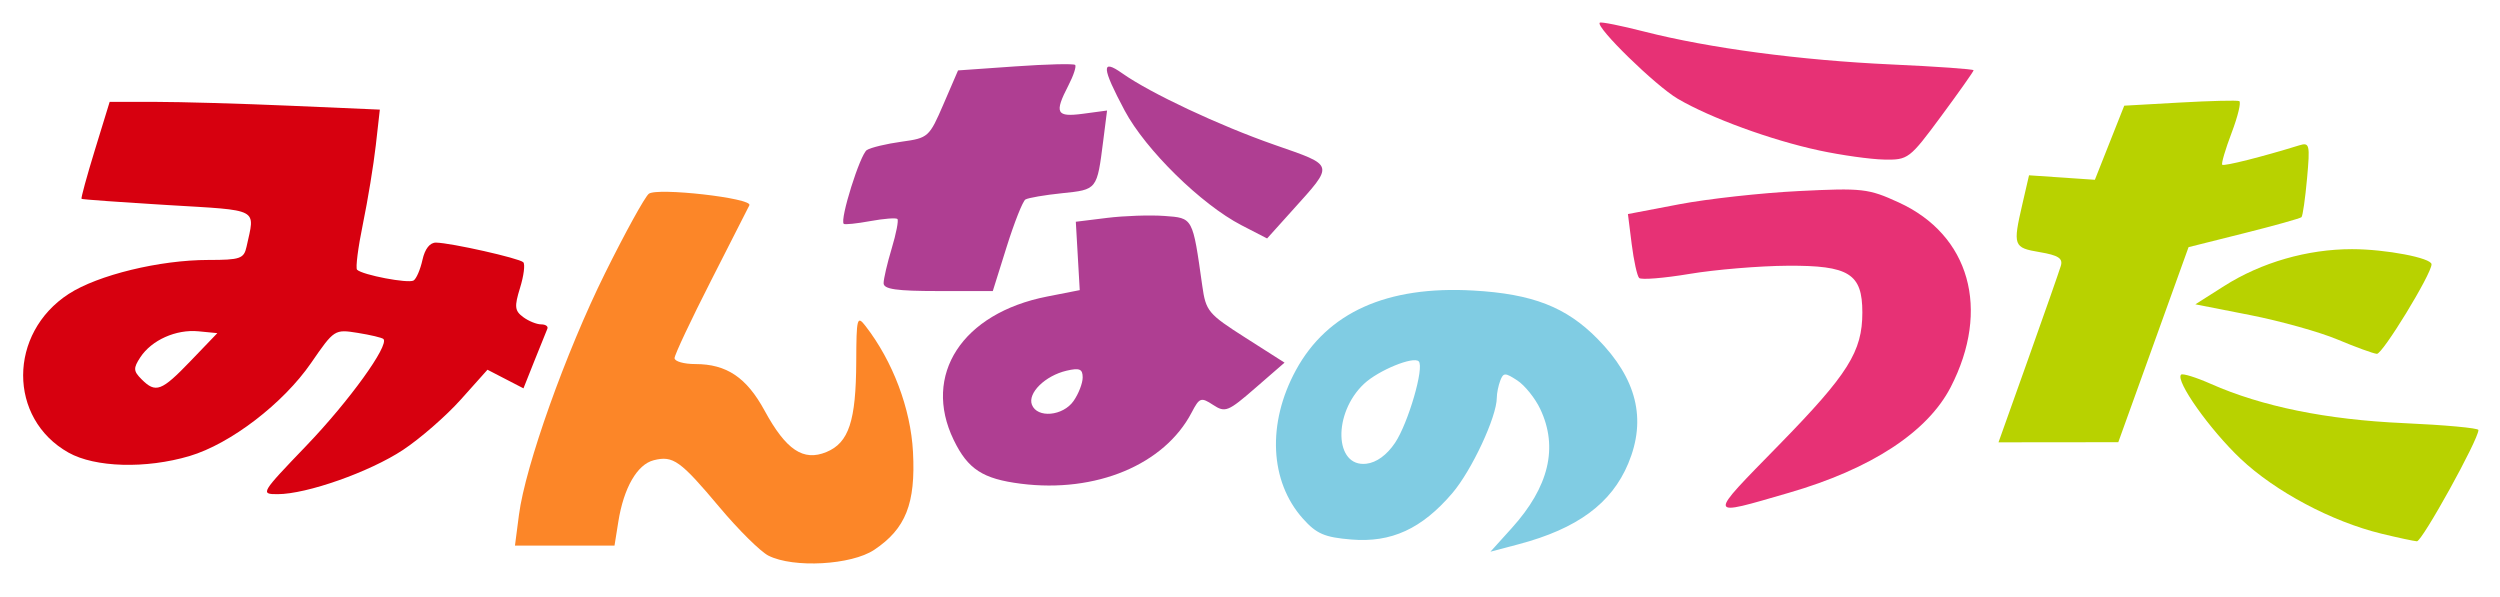 <?xml version="1.0" encoding="UTF-8" standalone="no"?> <svg xmlns:inkscape="http://www.inkscape.org/namespaces/inkscape" xmlns:sodipodi="http://sodipodi.sourceforge.net/DTD/sodipodi-0.dtd" xmlns="http://www.w3.org/2000/svg" xmlns:svg="http://www.w3.org/2000/svg" version="1.1" id="svg5777" width="427" height="102" viewBox="0 0 427 102" sodipodi:docname="minna.svg" xml:space="preserve" inkscape:version="1.2.1 (ef4d3fba62, 2022-07-19, custom)"><defs id="defs5781"></defs><g inkscape:groupmode="layer" id="layer1" inkscape:label="Image 1"><path style="fill:#d7000f;fill-opacity:1" d="M 52.373,76.073 C 59.607,68.538 66.532,58.944 65.489,57.901 65.264,57.676 63.287,57.205 61.096,56.855 57.147,56.223 57.079,56.267 53.134,61.995 48.364,68.921 39.359,75.817 32.377,77.89 24.928,80.102 16.239,79.857 11.701,77.306 1.351,71.489 1.375,56.919 11.745,50.195 c 4.972,-3.224 15.548,-5.795 23.838,-5.795 5.445,0 6.081,-0.22 6.524,-2.25 1.46,-6.692 2.455,-6.165 -13.453,-7.127 -7.975,-0.482 -14.602,-0.959 -14.727,-1.061 -0.125,-0.101 0.905,-3.869 2.288,-8.373 l 2.515,-8.189 h 7.803 c 4.292,0 14.675,0.297 23.073,0.661 l 15.27,0.661 -0.687,6.089 c -0.378,3.349 -1.368,9.386 -2.2,13.417 -0.832,4.03 -1.283,7.558 -1.002,7.839 0.894,0.894 8.76,2.394 9.654,1.842 0.472,-0.292 1.154,-1.876 1.515,-3.519 0.414,-1.887 1.272,-2.976 2.327,-2.953 2.602,0.055 14.207,2.668 14.892,3.353 0.337,0.337 0.091,2.301 -0.547,4.363 -0.997,3.221 -0.923,3.925 0.524,4.999 0.926,0.688 2.31,1.25 3.076,1.25 0.766,0 1.242,0.34 1.059,0.755 -0.183,0.415 -1.176,2.873 -2.205,5.463 l -1.872,4.708 -3.074,-1.59 -3.074,-1.59 -4.554,5.091 c -2.505,2.8 -6.95,6.674 -9.879,8.61 -5.693,3.762 -16.443,7.553 -21.418,7.553 -2.979,0 -2.893,-0.146 4.962,-8.327 z m -19.814,-14.423 4.562,-4.75 -3.217,-0.312 c -3.832,-0.372 -8.011,1.497 -9.942,4.446 -1.215,1.856 -1.186,2.345 0.219,3.75 2.419,2.419 3.396,2.054 8.378,-3.134 z" id="path5966"></path><path style="fill:#fc8628;fill-opacity:1" d="m 131.253,94.909 c -1.353,-0.685 -5.101,-4.391 -8.328,-8.235 -6.738,-8.027 -7.954,-8.897 -11.266,-8.066 -2.819,0.707 -5.122,4.696 -6.045,10.471 l -0.656,4.105 h -8.501 -8.501 l 0.682,-5.25 c 1.084,-8.346 7.991,-27.727 14.715,-41.293 3.404,-6.866 6.759,-12.958 7.455,-13.536 1.353,-1.123 17.772,0.739 17.188,1.95 -0.167,0.346 -3.111,6.134 -6.543,12.863 -3.432,6.729 -6.239,12.692 -6.239,13.25 0,0.558 1.597,1.015 3.55,1.015 5.34,0 8.746,2.289 11.826,7.949 3.663,6.731 6.619,8.71 10.565,7.075 3.824,-1.584 5.051,-5.302 5.091,-15.424 0.029,-7.512 0.144,-7.955 1.581,-6.101 4.671,6.031 7.718,14.107 8.111,21.5 0.469,8.823 -1.236,13.132 -6.622,16.73 -3.899,2.605 -13.804,3.151 -18.062,0.996 z" id="path5968"></path><path style="fill:#af3e92;fill-opacity:1" d="m 174.371,82.619 c -6.523,-0.827 -9.053,-2.474 -11.478,-7.473 -5.397,-11.125 1.454,-21.65 15.946,-24.496 l 5.581,-1.096 -0.335,-5.839 -0.335,-5.839 5.335,-0.659 c 2.934,-0.363 7.342,-0.512 9.795,-0.333 4.911,0.36 4.812,0.178 6.467,11.917 0.613,4.348 1,4.815 7.35,8.864 l 6.703,4.274 -4.991,4.334 c -4.664,4.051 -5.136,4.239 -7.213,2.882 -2.067,-1.351 -2.322,-1.26 -3.661,1.302 -4.655,8.912 -16.346,13.787 -29.167,12.162 z m 8.993,-14.13 c 0.856,-1.222 1.557,-3.031 1.557,-4.019 0,-1.448 -0.533,-1.672 -2.75,-1.156 -3.654,0.851 -6.683,3.826 -5.92,5.814 0.899,2.342 5.302,1.947 7.114,-0.639 z m -32.443,-20.119 c 0,-0.738 0.624,-3.414 1.386,-5.947 0.762,-2.533 1.2,-4.792 0.973,-5.02 -0.227,-0.227 -2.314,-0.065 -4.636,0.36 -2.322,0.426 -4.362,0.636 -4.532,0.468 -0.709,-0.701 2.805,-11.9 3.958,-12.612 0.691,-0.427 3.356,-1.065 5.923,-1.418 4.555,-0.627 4.726,-0.779 7.155,-6.408 l 2.488,-5.767 9.78,-0.687 c 5.379,-0.378 9.976,-0.491 10.217,-0.251 0.24,0.24 -0.271,1.806 -1.137,3.48 -2.463,4.762 -2.094,5.476 2.509,4.858 l 4.082,-0.548 -0.655,5.166 c -1.063,8.389 -1.021,8.336 -7.008,8.954 -2.998,0.309 -5.824,0.793 -6.281,1.076 -0.457,0.282 -1.897,3.916 -3.202,8.075 l -2.371,7.562 h -9.324 c -7.13,0 -9.324,-0.316 -9.324,-1.341 z m 61.125,-9.9 c -6.85,-3.537 -16.385,-12.893 -19.945,-19.573 -3.941,-7.395 -4.045,-8.934 -0.43,-6.38 4.815,3.401 16.565,8.92 26.029,12.224 10.367,3.62 10.249,3.178 3.004,11.228 l -4.283,4.759 z" id="path5970"></path><path style="fill:#80cce3;fill-opacity:1" d="m 258.206,90.2 c 6.363,-7.043 7.975,-13.792 4.862,-20.351 -0.872,-1.838 -2.631,-4.027 -3.907,-4.864 -2.082,-1.364 -2.382,-1.362 -2.914,0.023 -0.326,0.849 -0.593,2.166 -0.593,2.925 0,3.241 -4.29,12.435 -7.615,16.32 -5.202,6.077 -10.409,8.465 -17.227,7.899 -4.586,-0.38 -5.953,-0.97 -8.276,-3.57 -5.672,-6.348 -6.141,-16.269 -1.199,-25.35 5.377,-9.88 15.555,-14.449 30.309,-13.608 10.11,0.576 15.842,2.802 21.193,8.23 6.723,6.818 8.433,13.731 5.269,21.304 -2.859,6.843 -8.705,11.148 -18.748,13.806 l -4.795,1.269 z M 238.272,75.639 c 2.256,-3.359 5.037,-12.929 4.046,-13.92 -0.916,-0.916 -6.899,1.542 -9.342,3.837 -5.346,5.022 -5.077,14.286 0.396,13.649 1.739,-0.202 3.503,-1.486 4.9,-3.566 z" id="path5972"></path><path style="fill:#e73175;fill-opacity:1" d="m 303.884,75.958 c 11.79,-12.065 14.206,-15.908 14.206,-22.591 0,-6.624 -2.266,-8.043 -12.75,-7.979 -4.812,0.029 -12.35,0.656 -16.75,1.392 -4.4,0.736 -8.282,1.05 -8.626,0.697 -0.344,-0.353 -0.915,-2.954 -1.27,-5.779 l -0.644,-5.137 8.77,-1.673 c 4.823,-0.92 13.991,-1.934 20.373,-2.253 10.927,-0.546 11.924,-0.433 17.107,1.94 12.14,5.558 15.72,18.274 8.881,31.544 -3.959,7.681 -13.611,13.986 -27.626,18.047 -14.154,4.101 -14.075,4.487 -1.671,-8.207 z m 6.83,-50.261 C 302.529,23.942 292.166,20.155 286.566,16.874 282.773,14.651 272.469,4.599 273.239,3.873 c 0.193,-0.182 3.631,0.506 7.64,1.53 11.063,2.825 26.684,4.9 42.217,5.607 7.697,0.35 13.994,0.796 13.994,0.991 0,0.195 -2.493,3.725 -5.539,7.844 -5.405,7.309 -5.641,7.488 -9.75,7.409 -2.316,-0.045 -7.305,-0.745 -11.087,-1.556 z" id="path5974"></path><path style="fill:#b8d200;fill-opacity:1" d="m 406.756,91.154 c -8.475,-2.059 -18.145,-7.2 -24.056,-12.791 -5.276,-4.989 -11.193,-13.349 -10.171,-14.37 0.257,-0.257 2.547,0.453 5.09,1.578 8.743,3.868 19.789,6.114 32.936,6.699 7.013,0.312 12.755,0.84 12.761,1.174 0.029,1.593 -9.636,19.073 -10.511,19.009 -0.55,-0.04 -3.272,-0.625 -6.048,-1.299 z M 346.423,61.301 c 2.793,-7.838 5.299,-14.991 5.569,-15.897 0.381,-1.275 -0.432,-1.803 -3.598,-2.338 -4.517,-0.763 -4.622,-1.056 -2.963,-8.244 l 1.127,-4.881 5.623,0.383 5.623,0.383 2.508,-6.328 2.508,-6.328 9.492,-0.535 c 5.221,-0.294 9.786,-0.407 10.146,-0.25 0.36,0.157 -0.222,2.59 -1.293,5.409 -1.071,2.818 -1.794,5.277 -1.608,5.463 0.292,0.292 6.845,-1.358 13.15,-3.311 1.769,-0.548 1.863,-0.151 1.338,5.646 -0.311,3.43 -0.738,6.408 -0.949,6.619 -0.211,0.211 -4.638,1.45 -9.838,2.753 l -9.454,2.37 -6,16.657 -6,16.657 -10.23,0.011 -10.23,0.011 z m 52.831,-3.31 c -3.053,-1.284 -9.767,-3.162 -14.919,-4.174 l -9.368,-1.84 4.919,-3.125 c 6.348,-4.032 14.229,-6.303 21.851,-6.296 5.738,0.005 13.569,1.499 13.569,2.589 0,1.655 -8.386,15.386 -9.34,15.293 -0.638,-0.062 -3.658,-1.164 -6.711,-2.447 z" id="path5976"></path></g></svg> 